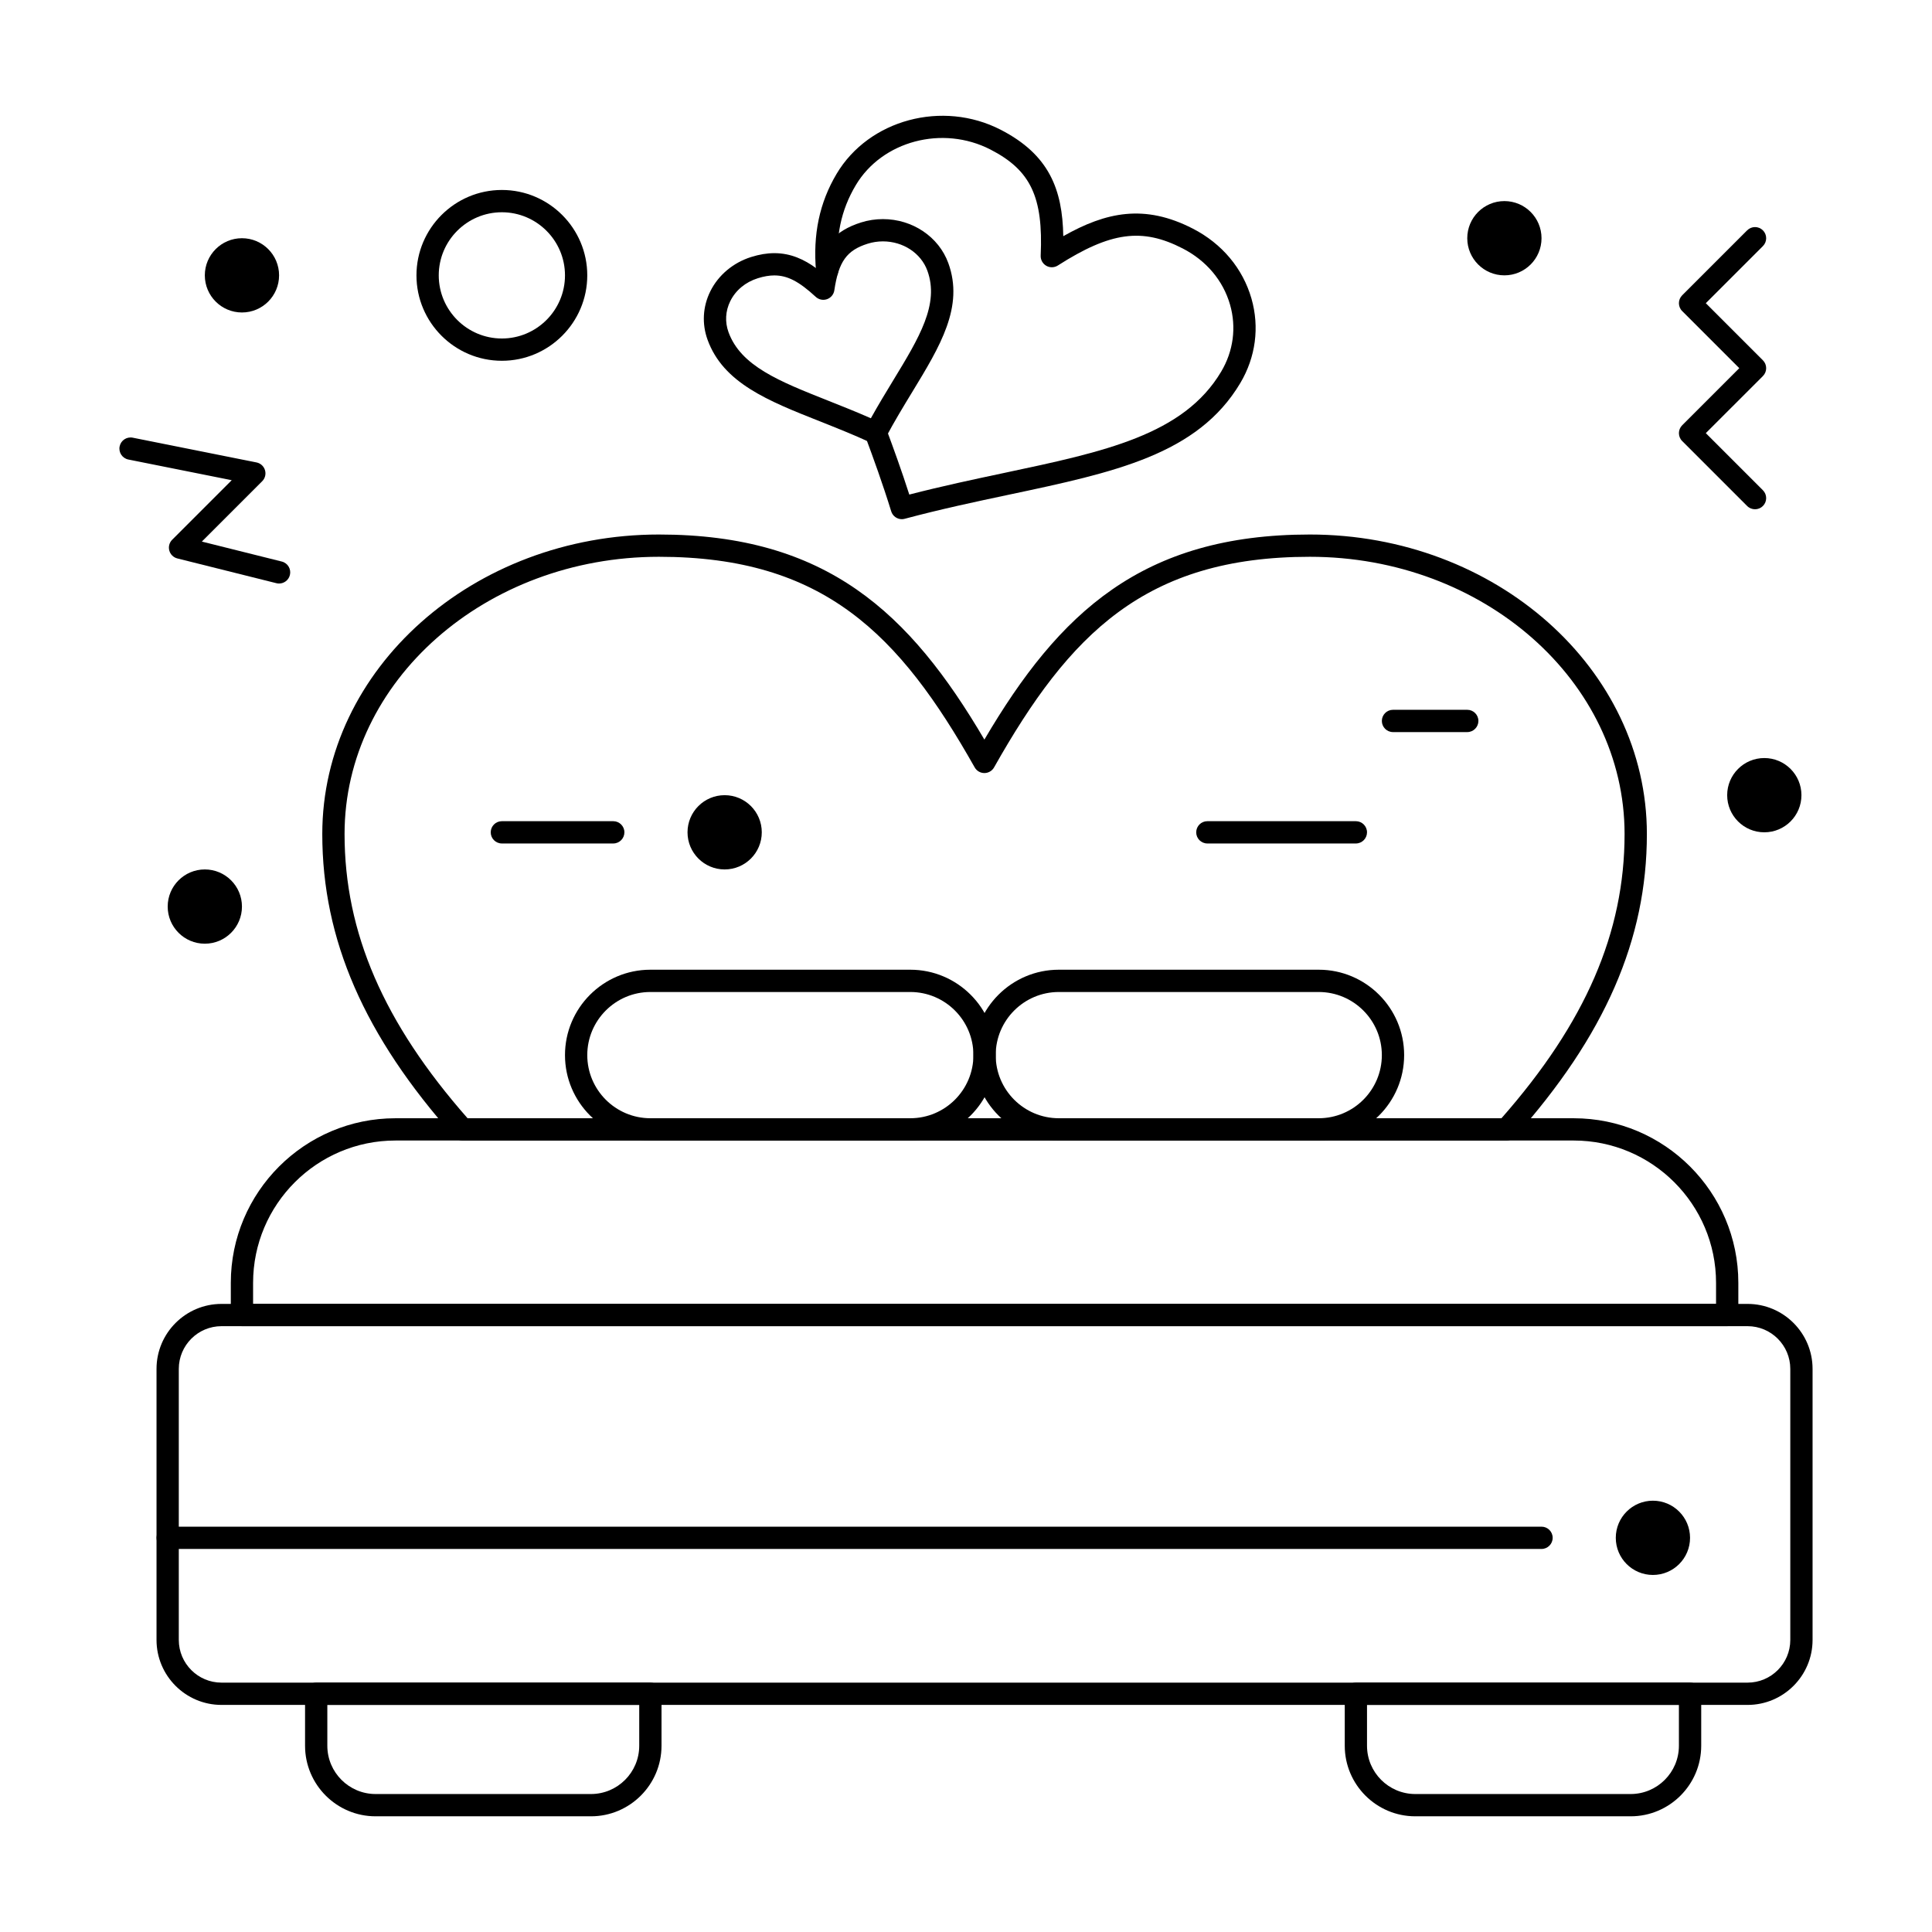 <?xml version="1.0" encoding="UTF-8"?>
<!-- Uploaded to: SVG Repo, www.svgrepo.com, Generator: SVG Repo Mixer Tools -->
<svg fill="#000000" width="800px" height="800px" version="1.1" viewBox="144 144 512 512" xmlns="http://www.w3.org/2000/svg">
 <g>
  <path d="m607.13 595.82h-404.43c-9.496 0-17.219-7.727-17.219-17.219v-71.832c0-9.496 7.727-17.219 17.219-17.219h404.43c9.496 0 17.219 7.727 17.219 17.219v71.832c0 9.492-7.727 17.219-17.219 17.219zm-404.43-100.37c-6.238 0-11.316 5.078-11.316 11.316v71.832c0 6.238 5.078 11.316 11.316 11.316h404.43c6.238 0 11.316-5.078 11.316-11.316v-71.832c0-6.238-5.078-11.316-11.316-11.316z"/>
  <path d="m300.61 625.34h-57.07c-10.309 0-18.695-8.387-18.695-18.695v-13.777c0-1.629 1.32-2.953 2.953-2.953h88.559c1.629 0 2.953 1.32 2.953 2.953v13.777c-0.004 10.309-8.391 18.695-18.699 18.695zm-69.863-29.52v10.824c0 7.055 5.738 12.793 12.793 12.793h57.07c7.055 0 12.793-5.738 12.793-12.793v-10.824z"/>
  <path d="m576.14 625.34h-57.07c-10.309 0-18.695-8.387-18.695-18.695v-13.777c0-1.629 1.32-2.953 2.953-2.953h88.559c1.629 0 2.953 1.32 2.953 2.953v13.777c-0.004 10.309-8.391 18.695-18.699 18.695zm-69.867-29.52v10.824c0 7.055 5.738 12.793 12.793 12.793h57.07c7.055 0 12.793-5.738 12.793-12.793v-10.824z"/>
  <path d="m552.52 554.49h-364.08c-1.629 0-2.953-1.32-2.953-2.953 0-1.629 1.32-2.953 2.953-2.953h364.08c1.629 0 2.953 1.32 2.953 2.953 0 1.629-1.324 2.953-2.953 2.953z"/>
  <path d="m611.56 364.57c-5.434 0-9.84-4.406-9.84-9.84s4.406-9.84 9.84-9.84 9.84 4.406 9.84 9.84-4.406 9.84-9.84 9.84z"/>
  <path d="m542.68 216.97c-5.434 0-9.84-4.406-9.84-9.84 0-5.434 4.406-9.84 9.84-9.84 5.434 0 9.84 4.406 9.84 9.84 0 5.438-4.406 9.84-9.84 9.84z"/>
  <path d="m208.12 226.81c-5.434 0-9.84-4.406-9.84-9.84s4.406-9.84 9.84-9.84c5.434 0 9.84 4.406 9.84 9.84 0 5.438-4.406 9.84-9.84 9.84z"/>
  <path d="m198.28 394.09c-5.434 0-9.84-4.406-9.84-9.84s4.406-9.84 9.84-9.84 9.84 4.406 9.84 9.84-4.402 9.84-9.84 9.84z"/>
  <path d="m582.04 561.38c-5.434 0-9.84-4.406-9.84-9.84s4.406-9.84 9.84-9.84c5.434 0 9.84 4.406 9.84 9.84s-4.406 9.84-9.84 9.84z"/>
  <path d="m336.04 374.41c-5.434 0-9.84-4.406-9.84-9.84 0-5.434 4.406-9.84 9.84-9.84 5.434 0 9.84 4.406 9.84 9.84 0 5.434-4.406 9.84-9.84 9.84z"/>
  <path d="m609.1 278.96c-0.754 0-1.512-0.289-2.086-0.863l-17.219-17.219c-1.152-1.152-1.152-3.023 0-4.176l15.133-15.133-15.133-15.133c-1.152-1.152-1.152-3.023 0-4.176l17.219-17.219c1.152-1.152 3.019-1.152 4.176 0 1.152 1.152 1.152 3.023 0 4.176l-15.133 15.133 15.133 15.133c1.152 1.152 1.152 3.023 0 4.176l-15.133 15.129 15.133 15.133c1.152 1.152 1.152 3.023 0 4.176-0.578 0.578-1.332 0.863-2.09 0.863z"/>
  <path d="m217.96 298.64c-0.238 0-0.477-0.027-0.719-0.09l-26.242-6.559c-1.031-0.258-1.844-1.051-2.129-2.078-0.285-1.023 0.004-2.125 0.758-2.875l15.781-15.781-27.391-5.477c-1.598-0.32-2.637-1.875-2.316-3.473s1.875-2.633 3.473-2.316l32.801 6.559c1.066 0.215 1.93 0.996 2.246 2.039s0.031 2.172-0.738 2.941l-15.992 15.992 21.184 5.293c1.582 0.395 2.543 2 2.148 3.578-0.336 1.352-1.543 2.246-2.863 2.246z"/>
  <path d="m543.23 446.25h-276.65c-0.84 0-1.645-0.359-2.203-0.988-23.859-26.773-34.969-52.27-34.969-80.238 0-43.766 40.02-79.371 89.207-79.371 44.395 0 66.461 20.672 86.258 54.348 19.797-33.68 41.863-54.348 86.258-54.348 49.246 0 89.309 35.605 89.309 79.371 0 27.965-11.125 53.461-35.004 80.242-0.562 0.625-1.367 0.984-2.207 0.984zm-275.32-5.902h273.99c22.258-25.27 32.629-49.23 32.629-75.324 0-40.508-37.414-73.469-83.402-73.469-43.645 0-63.734 20.465-83.688 55.812-0.523 0.926-1.504 1.5-2.57 1.5-1.066 0-2.047-0.574-2.57-1.5-19.949-35.348-40.039-55.812-83.684-55.812-45.934 0-83.305 32.957-83.305 73.469 0 26.094 10.363 50.059 32.598 75.324z"/>
  <path d="m601.72 495.45h-393.6c-1.629 0-2.953-1.32-2.953-2.953v-8.527c0-24.051 19.57-43.621 43.625-43.621h312.26c24.055 0 43.625 19.57 43.625 43.621v8.531c0 1.629-1.32 2.949-2.953 2.949zm-390.65-5.902h387.7v-5.578c0-20.797-16.918-37.719-37.719-37.719h-312.26c-20.797 0-37.719 16.922-37.719 37.719z"/>
  <path d="m385.24 446.25h-68.879c-12.48 0-22.633-10.152-22.633-22.633s10.152-22.633 22.633-22.633h68.879c12.48 0 22.633 10.152 22.633 22.633s-10.152 22.633-22.633 22.633zm-68.879-39.359c-9.223 0-16.727 7.504-16.727 16.727 0 9.223 7.504 16.727 16.727 16.727h68.879c9.223 0 16.727-7.504 16.727-16.727 0-9.223-7.504-16.727-16.727-16.727z"/>
  <path d="m493.48 446.25h-68.879c-12.48 0-22.633-10.152-22.633-22.633s10.152-22.633 22.633-22.633h68.879c12.48 0 22.633 10.152 22.633 22.633-0.004 12.48-10.156 22.633-22.633 22.633zm-68.883-39.359c-9.223 0-16.727 7.504-16.727 16.727 0 9.223 7.504 16.727 16.727 16.727h68.879c9.223 0 16.727-7.504 16.727-16.727 0-9.223-7.504-16.727-16.727-16.727z"/>
  <path d="m306.52 367.53h-29.52c-1.629 0-2.953-1.32-2.953-2.953 0-1.629 1.32-2.953 2.953-2.953h29.52c1.629 0 2.953 1.32 2.953 2.953-0.004 1.629-1.324 2.953-2.953 2.953z"/>
  <path d="m503.32 367.53h-39.359c-1.629 0-2.953-1.32-2.953-2.953 0-1.629 1.32-2.953 2.953-2.953h39.359c1.629 0 2.953 1.32 2.953 2.953-0.004 1.629-1.324 2.953-2.953 2.953z"/>
  <path d="m532.84 338.01h-19.68c-1.629 0-2.953-1.32-2.953-2.953 0-1.629 1.32-2.953 2.953-2.953h19.68c1.629 0 2.953 1.32 2.953 2.953-0.004 1.629-1.324 2.953-2.953 2.953z"/>
  <path d="m277 239.61c-12.48 0-22.633-10.152-22.633-22.633 0-12.48 10.152-22.633 22.633-22.633s22.633 10.152 22.633 22.633c-0.004 12.48-10.156 22.633-22.633 22.633zm0-39.359c-9.223 0-16.727 7.504-16.727 16.727s7.504 16.727 16.727 16.727 16.727-7.504 16.727-16.727-7.504-16.727-16.727-16.727z"/>
  <path d="m383 281.59c-1.266 0-2.43-0.816-2.82-2.082-2.234-7.231-4.723-14.094-6.863-19.848-0.566-1.527 0.211-3.227 1.738-3.797 1.527-0.566 3.227 0.211 3.797 1.738 1.902 5.117 4.078 11.098 6.121 17.465 8.773-2.262 17.133-4.035 25.238-5.754 26.5-5.617 47.434-10.055 57.41-26.816 3.242-5.441 4.078-11.746 2.356-17.75-1.832-6.391-6.285-11.68-12.543-14.898-10.77-5.543-19.125-4.406-33.102 4.516-0.93 0.59-2.113 0.617-3.066 0.066s-1.523-1.59-1.473-2.688c0.699-15.539-2.656-22.629-13.297-28.105-12.695-6.535-28.719-2.297-35.707 9.441-3.938 6.617-5.414 13.711-4.644 22.32 0.145 1.625-1.055 3.059-2.676 3.203-1.621 0.145-3.059-1.051-3.203-2.676-0.875-9.773 0.906-18.234 5.449-25.867 8.555-14.371 28.062-19.605 43.48-11.672 12.852 6.613 16.371 15.816 16.586 28.203 11.359-6.426 21.551-8.578 34.352-1.992 7.719 3.973 13.227 10.551 15.516 18.52 2.176 7.586 1.125 15.539-2.957 22.398-11.301 18.98-33.348 23.656-61.262 29.57-8.867 1.879-18.039 3.824-27.672 6.398-0.25 0.074-0.508 0.105-0.758 0.105z"/>
  <path d="m376.07 261.61c-0.414 0-0.832-0.086-1.23-0.27-4.715-2.168-9.27-3.973-13.676-5.723-13.672-5.422-25.48-10.109-29.648-21.562-1.539-4.231-1.285-8.793 0.719-12.844 2.113-4.285 6.059-7.598 10.82-9.098 2.188-0.688 4.207-1.023 6.164-1.023 4.359 0 7.938 1.695 11.086 3.996 1.621-5.688 4.785-9.902 11.863-12.129 1.883-0.594 3.836-0.891 5.809-0.891 7.832 0 14.797 4.684 17.336 11.656 4.203 11.547-2.156 21.996-9.52 34.098-2.356 3.867-4.785 7.863-7.109 12.23-0.535 0.984-1.555 1.559-2.613 1.559zm-26.855-44.621c-1.348 0-2.785 0.246-4.394 0.75-3.281 1.031-5.875 3.191-7.297 6.078-1.281 2.598-1.445 5.512-0.461 8.215 3.262 8.965 13.418 12.996 26.277 18.098 3.699 1.469 7.5 2.977 11.449 4.715 1.984-3.57 3.996-6.879 5.957-10.102 6.844-11.246 12.25-20.125 9.016-29.008-1.691-4.648-6.426-7.769-11.785-7.769-1.371 0-2.727 0.207-4.039 0.621-5.555 1.746-7.699 4.746-8.832 12.348-0.16 1.082-0.906 1.984-1.938 2.352-1.031 0.363-2.18 0.129-2.984-0.613-4.434-4.094-7.508-5.684-10.969-5.684z"/>
 </g>
</svg>